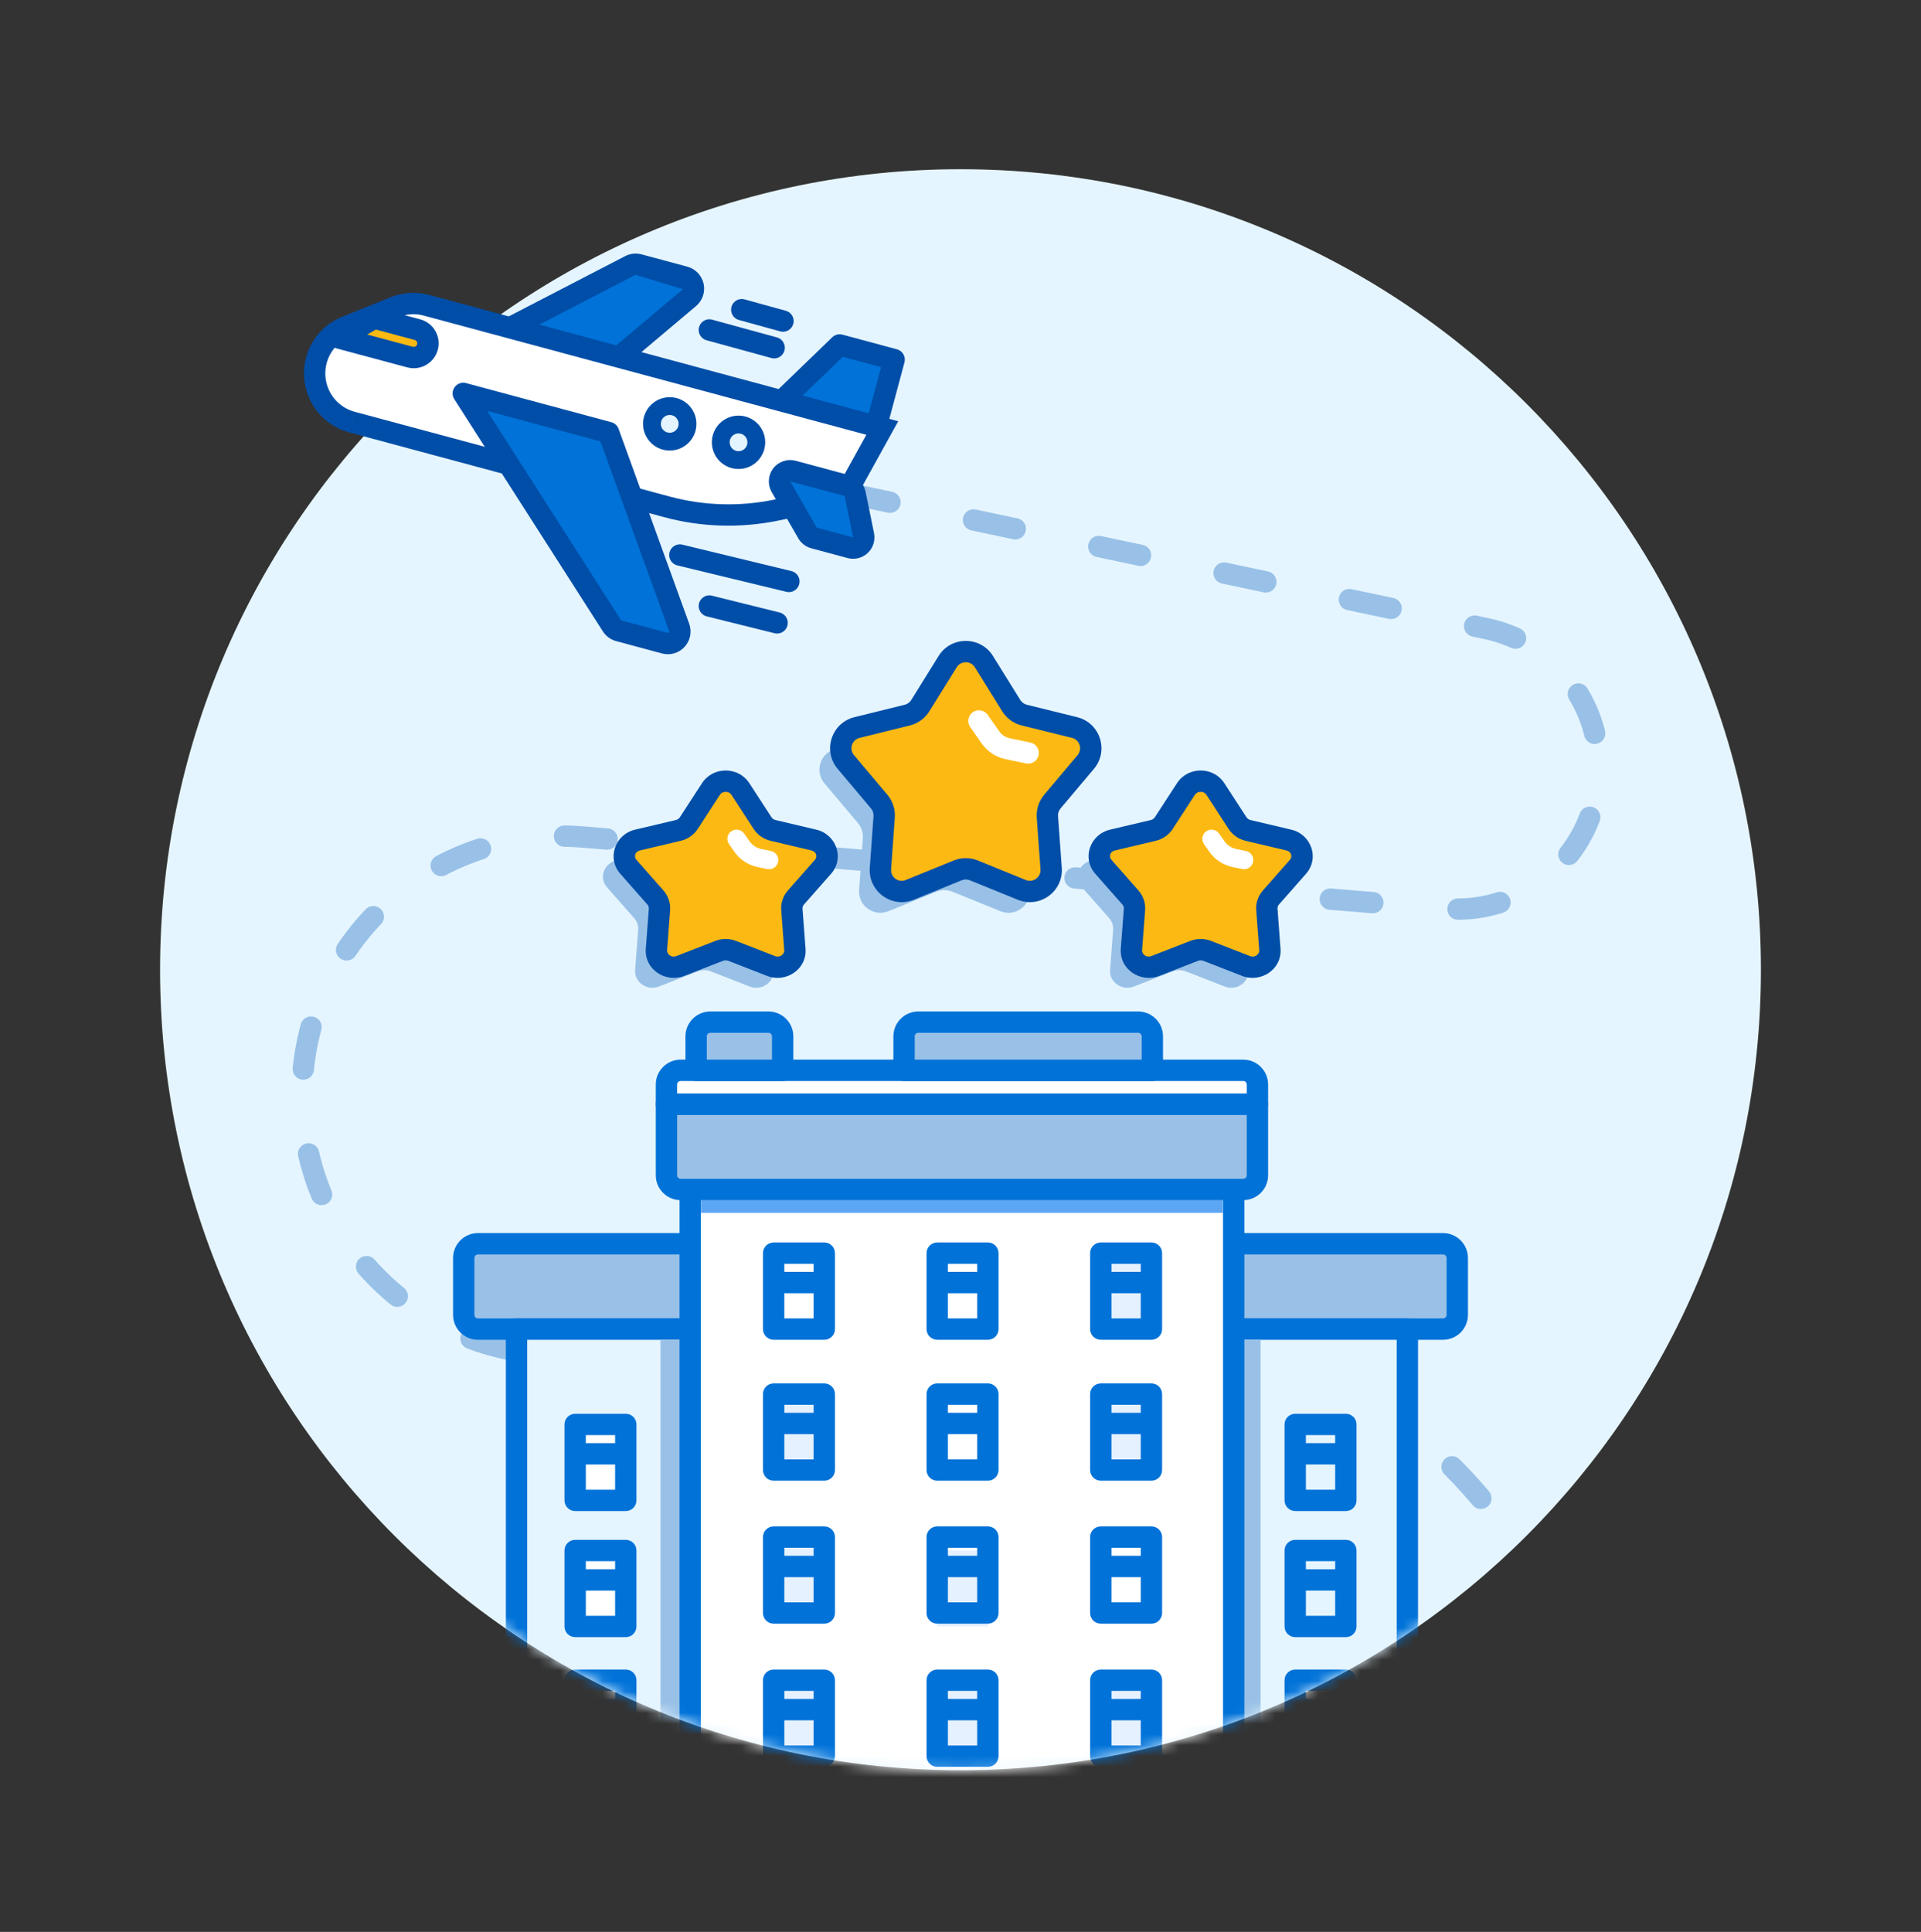 <svg width="180" height="181" viewBox="0 0 180 181" fill="none" xmlns="http://www.w3.org/2000/svg">
<rect x="0" y="0" width="180" height="181" fill="#333333" stroke="none"/>
<mask id="mask0_6231_3158" style="mask-type:luminance" maskUnits="userSpaceOnUse" x="0" y="0" width="180" height="181">
<path d="M180 0.854H0V180.854H180V0.854Z" fill="white"/>
</mask>
<g mask="url(#mask0_6231_3158)">
<mask id="mask1_6231_3158" style="mask-type:luminance" maskUnits="userSpaceOnUse" x="0" y="0" width="180" height="181">
<path d="M180 0.854H0V180.854H180V0.854Z" fill="white"/>
</mask>
<g mask="url(#mask1_6231_3158)">
<path d="M90 165.854C131.421 165.854 165 132.275 165 90.854C165 49.433 131.421 15.854 90 15.854C48.579 15.854 15 49.433 15 90.854C15 132.275 48.579 165.854 90 165.854Z" fill="#E5F5FF"/>
<mask id="mask2_6231_3158" style="mask-type:luminance" maskUnits="userSpaceOnUse" x="15" y="15" width="150" height="151">
<path d="M90 165.854C131.421 165.854 165 132.275 165 90.854C165 49.433 131.421 15.854 90 15.854C48.579 15.854 15 49.433 15 90.854C15 132.275 48.579 165.854 90 165.854Z" fill="white"/>
</mask>
<g mask="url(#mask2_6231_3158)">
<path d="M67.74 43.74L139.278 58.896C145.418 60.197 149.81 65.617 149.81 71.893C149.81 79.663 143.169 85.775 135.425 85.132L54.595 78.42C40.485 77.248 28.367 88.345 28.296 102.503C28.225 116.718 40.321 127.956 54.492 126.84L97.698 123.437H102.395C129.792 123.437 151.51 146.548 149.81 173.892" stroke="#99C1E7" stroke-width="2" stroke-linecap="round" stroke-linejoin="round" stroke-dasharray="4 8"/>
<path d="M135.217 116.528H44.783C44.048 116.528 43.452 117.124 43.452 117.859V123.192C43.452 123.927 44.048 124.523 44.783 124.523H135.217C135.952 124.523 136.548 123.927 136.548 123.192V117.859C136.548 117.124 135.952 116.528 135.217 116.528Z" fill="#99C1E7"/>
<path fill-rule="evenodd" clip-rule="evenodd" d="M44.783 117.528C44.6 117.528 44.452 117.676 44.452 117.859V123.192C44.452 123.375 44.6 123.523 44.783 123.523H135.217C135.399 123.523 135.548 123.375 135.548 123.192V117.859C135.548 117.676 135.399 117.528 135.217 117.528H44.783ZM42.452 117.859C42.452 116.572 43.496 115.528 44.783 115.528H135.217C136.504 115.528 137.548 116.572 137.548 117.859V123.192C137.548 124.479 136.504 125.523 135.217 125.523H44.783C43.496 125.523 42.452 124.479 42.452 123.192V117.859Z" fill="#0072D8"/>
<path d="M48.4 124.523H131.872V190.833H48.4V124.523Z" fill="#E5F5FF"/>
<path fill-rule="evenodd" clip-rule="evenodd" d="M132.872 124.523C132.872 123.971 132.424 123.523 131.872 123.523H48.4C47.847 123.523 47.4 123.971 47.4 124.523V190.833C47.4 191.385 47.847 191.833 48.4 191.833H131.872C132.424 191.833 132.872 191.385 132.872 190.833V124.523ZM130.872 125.523V189.833H49.4V125.523H130.872Z" fill="#0072D8"/>
<path d="M118.117 125.53H61.886V191.834H118.117V125.53Z" fill="#99C1E7"/>
<path d="M115.599 111.441H64.673V190.833H115.599V111.441Z" fill="white"/>
<path fill-rule="evenodd" clip-rule="evenodd" d="M63.673 111.441C63.673 110.889 64.121 110.441 64.673 110.441H115.599C116.152 110.441 116.599 110.889 116.599 111.441V190.833C116.599 191.385 116.152 191.833 115.599 191.833H64.673C64.121 191.833 63.673 191.385 63.673 190.833V111.441ZM65.673 112.441V189.833H114.599V112.441H65.673Z" fill="#0072D8"/>
<path d="M62.448 103.446H117.823V110.11C117.823 110.845 117.227 111.441 116.492 111.441H63.779C63.044 111.441 62.448 110.845 62.448 110.11V103.446Z" fill="#99C1E7"/>
<path fill-rule="evenodd" clip-rule="evenodd" d="M61.448 103.446C61.448 102.894 61.896 102.446 62.448 102.446H117.823C118.375 102.446 118.823 102.894 118.823 103.446V110.11C118.823 111.397 117.779 112.441 116.492 112.441H63.779C62.492 112.441 61.448 111.397 61.448 110.11V103.446ZM63.448 104.446V110.11C63.448 110.293 63.596 110.441 63.779 110.441H116.492C116.675 110.441 116.823 110.293 116.823 110.11V104.446H63.448Z" fill="#0072D8"/>
<path d="M62.448 101.609C62.448 100.874 63.044 100.278 63.779 100.278H116.492C117.227 100.278 117.823 100.874 117.823 101.609V103.446H62.448V101.609Z" fill="white"/>
<path fill-rule="evenodd" clip-rule="evenodd" d="M63.779 101.278C63.596 101.278 63.448 101.426 63.448 101.609V102.446H116.823V101.609C116.823 101.426 116.675 101.278 116.492 101.278H63.779ZM61.448 101.609C61.448 100.322 62.492 99.278 63.779 99.278H116.492C117.779 99.278 118.823 100.322 118.823 101.609V103.446C118.823 103.998 118.375 104.446 117.823 104.446H62.448C61.896 104.446 61.448 103.998 61.448 103.446V101.609Z" fill="#0072D8"/>
<path d="M84.711 97.096C84.711 96.361 85.307 95.765 86.042 95.765H106.644C107.379 95.765 107.975 96.361 107.975 97.096V100.278H84.711V97.096Z" fill="#99C1E7"/>
<path fill-rule="evenodd" clip-rule="evenodd" d="M86.042 96.765C85.859 96.765 85.711 96.913 85.711 97.096V99.278H106.975V97.096C106.975 96.913 106.827 96.765 106.644 96.765H86.042ZM83.711 97.096C83.711 95.808 84.755 94.765 86.042 94.765H106.644C107.931 94.765 108.975 95.808 108.975 97.096V100.278C108.975 100.83 108.527 101.278 107.975 101.278H84.711C84.159 101.278 83.711 100.83 83.711 100.278V97.096Z" fill="#0072D8"/>
<path d="M65.227 97.096C65.227 96.361 65.822 95.765 66.558 95.765H72.005C72.74 95.765 73.336 96.361 73.336 97.096V100.278H65.227V97.096Z" fill="#99C1E7"/>
<path fill-rule="evenodd" clip-rule="evenodd" d="M66.558 96.765C66.375 96.765 66.227 96.913 66.227 97.096V99.278H72.336V97.096C72.336 96.913 72.188 96.765 72.005 96.765H66.558ZM64.227 97.096C64.227 95.808 65.27 94.765 66.558 94.765H72.005C73.292 94.765 74.336 95.808 74.336 97.096V100.278C74.336 100.83 73.888 101.278 73.336 101.278H65.227C64.674 101.278 64.227 100.83 64.227 100.278V97.096Z" fill="#0072D8"/>
<path d="M114.59 112.441H65.676V113.633H114.59V112.441Z" fill="#5CA6F4"/>
<path fill-rule="evenodd" clip-rule="evenodd" d="M120.363 133.454C120.363 132.902 120.811 132.454 121.363 132.454H126.107C126.66 132.454 127.107 132.902 127.107 133.454V140.57C127.107 141.122 126.66 141.57 126.107 141.57H121.363C120.811 141.57 120.363 141.122 120.363 140.57V133.454ZM122.363 134.454V135.208H125.107V134.454H122.363ZM125.107 137.208H122.363V139.57H125.107V137.208Z" fill="#0072D8"/>
<path fill-rule="evenodd" clip-rule="evenodd" d="M120.363 145.267C120.363 144.715 120.811 144.267 121.363 144.267H126.107C126.66 144.267 127.107 144.715 127.107 145.267V152.383C127.107 152.935 126.66 153.383 126.107 153.383H121.363C120.811 153.383 120.363 152.935 120.363 152.383V145.267ZM122.363 146.267V147.022H125.107V146.267H122.363ZM125.107 149.022H122.363V151.383H125.107V149.022Z" fill="#0072D8"/>
<path d="M53.893 133.454H58.636V136.208V140.57H53.893V136.208V133.454Z" fill="white"/>
<path fill-rule="evenodd" clip-rule="evenodd" d="M52.893 133.454C52.893 132.902 53.34 132.454 53.893 132.454H58.636C59.189 132.454 59.636 132.902 59.636 133.454V140.57C59.636 141.122 59.189 141.57 58.636 141.57H53.893C53.34 141.57 52.893 141.122 52.893 140.57V133.454ZM54.893 134.454V135.208H57.636V134.454H54.893ZM57.636 137.208H54.893V139.57H57.636V137.208Z" fill="#0072D8"/>
<path d="M53.893 145.267H58.636V148.022V152.383H53.893V148.022V145.267Z" fill="white"/>
<path fill-rule="evenodd" clip-rule="evenodd" d="M52.893 145.267C52.893 144.715 53.34 144.267 53.893 144.267H58.636C59.189 144.267 59.636 144.715 59.636 145.267V152.383C59.636 152.935 59.189 153.383 58.636 153.383H53.893C53.34 153.383 52.893 152.935 52.893 152.383V145.267ZM54.893 146.267V147.022H57.636V146.267H54.893ZM57.636 149.022H54.893V151.383H57.636V149.022Z" fill="#0072D8"/>
<path d="M121.363 157.418H126.107V160.173V164.534H121.363V160.173V157.418Z" fill="white"/>
<path fill-rule="evenodd" clip-rule="evenodd" d="M120.363 157.418C120.363 156.866 120.811 156.418 121.363 156.418H126.107C126.66 156.418 127.107 156.866 127.107 157.418V164.534C127.107 165.086 126.66 165.534 126.107 165.534H121.363C120.811 165.534 120.363 165.086 120.363 164.534V157.418ZM122.363 158.418V159.173H125.107V158.418H122.363ZM125.107 161.173H122.363V163.534H125.107V161.173Z" fill="#0072D8"/>
<path d="M53.893 157.418H58.636V160.173V164.534H53.893V160.173V157.418Z" fill="#E6F1FF"/>
<path fill-rule="evenodd" clip-rule="evenodd" d="M52.893 157.418C52.893 156.866 53.34 156.418 53.893 156.418H58.636C59.189 156.418 59.636 156.866 59.636 157.418V164.534C59.636 165.086 59.189 165.534 58.636 165.534H53.893C53.34 165.534 52.893 165.086 52.893 164.534V157.418ZM54.893 158.418V159.173H57.636V158.418H54.893ZM57.636 161.173H54.893V163.534H57.636V161.173Z" fill="#0072D8"/>
<path d="M72.492 130.61H77.236V133.365V137.726H72.492V133.365V130.61Z" fill="#E6F1FF"/>
<path fill-rule="evenodd" clip-rule="evenodd" d="M71.492 130.61C71.492 130.058 71.94 129.61 72.492 129.61H77.236C77.788 129.61 78.236 130.058 78.236 130.61V137.726C78.236 138.278 77.788 138.726 77.236 138.726H72.492C71.94 138.726 71.492 138.278 71.492 137.726V130.61ZM73.492 131.61V132.365H76.236V131.61H73.492ZM76.236 134.365H73.492V136.726H76.236V134.365Z" fill="#0072D8"/>
<path d="M72.492 144.021H77.236V146.776V151.137H72.492V146.776V144.021Z" fill="#E6F1FF"/>
<path fill-rule="evenodd" clip-rule="evenodd" d="M71.492 144.006C71.492 143.454 71.94 143.006 72.492 143.006H77.236C77.788 143.006 78.236 143.454 78.236 144.006V151.122C78.236 151.674 77.788 152.122 77.236 152.122H72.492C71.94 152.122 71.492 151.674 71.492 151.122V144.006ZM73.492 145.006V145.761H76.236V145.006H73.492ZM76.236 147.761H73.492V150.122H76.236V147.761Z" fill="#0072D8"/>
<path d="M72.492 157.418H77.236V160.173V164.534H72.492V160.173V157.418Z" fill="#E6F1FF"/>
<path fill-rule="evenodd" clip-rule="evenodd" d="M71.492 157.418C71.492 156.866 71.94 156.418 72.492 156.418H77.236C77.788 156.418 78.236 156.866 78.236 157.418V164.534C78.236 165.086 77.788 165.534 77.236 165.534H72.492C71.94 165.534 71.492 165.086 71.492 164.534V157.418ZM73.492 158.418V159.173H76.236V158.418H73.492ZM76.236 161.173H73.492V163.534H76.236V161.173Z" fill="#0072D8"/>
<path d="M103.146 130.61H107.89V133.365V137.726H103.146V133.365V130.61Z" fill="#E6F1FF"/>
<path fill-rule="evenodd" clip-rule="evenodd" d="M102.146 130.61C102.146 130.058 102.594 129.61 103.146 129.61H107.89C108.443 129.61 108.89 130.058 108.89 130.61V137.726C108.89 138.278 108.443 138.726 107.89 138.726H103.146C102.594 138.726 102.146 138.278 102.146 137.726V130.61ZM104.146 131.61V132.365H106.89V131.61H104.146ZM106.89 134.365H104.146V136.726H106.89V134.365Z" fill="#0072D8"/>
<path d="M103.146 145.267H107.89V148.022V152.383H103.146V148.022V145.267Z" fill="white"/>
<path fill-rule="evenodd" clip-rule="evenodd" d="M102.146 144.006C102.146 143.454 102.594 143.006 103.146 143.006H107.89C108.443 143.006 108.89 143.454 108.89 144.006V151.122C108.89 151.674 108.443 152.122 107.89 152.122H103.146C102.594 152.122 102.146 151.674 102.146 151.122V144.006ZM104.146 145.006V145.761H106.89V145.006H104.146ZM106.89 147.761H104.146V150.122H106.89V147.761Z" fill="#0072D8"/>
<path d="M103.146 157.418H107.89V160.173V164.534H103.146V160.173V157.418Z" fill="#E6F1FF"/>
<path fill-rule="evenodd" clip-rule="evenodd" d="M102.146 157.418C102.146 156.866 102.594 156.418 103.146 156.418H107.89C108.443 156.418 108.89 156.866 108.89 157.418V164.534C108.89 165.086 108.443 165.534 107.89 165.534H103.146C102.594 165.534 102.146 165.086 102.146 164.534V157.418ZM104.146 158.418V159.173H106.89V158.418H104.146ZM106.89 161.173H104.146V163.534H106.89V161.173Z" fill="#0072D8"/>
<path d="M72.492 117.407H77.236V120.161V124.523H72.492V120.161V117.407Z" fill="white"/>
<path fill-rule="evenodd" clip-rule="evenodd" d="M71.492 117.407C71.492 116.855 71.94 116.407 72.492 116.407H77.236C77.788 116.407 78.236 116.855 78.236 117.407V124.523C78.236 125.075 77.788 125.523 77.236 125.523H72.492C71.94 125.523 71.492 125.075 71.492 124.523V117.407ZM73.492 118.407V119.161H76.236V118.407H73.492ZM76.236 121.161H73.492V123.523H76.236V121.161Z" fill="#0072D8"/>
<path d="M103.146 117.407H107.89V120.161V124.523H103.146V120.161V117.407Z" fill="#E6F1FF"/>
<path fill-rule="evenodd" clip-rule="evenodd" d="M102.146 117.407C102.146 116.855 102.594 116.407 103.146 116.407H107.89C108.443 116.407 108.89 116.855 108.89 117.407V124.523C108.89 125.075 108.443 125.523 107.89 125.523H103.146C102.594 125.523 102.146 125.075 102.146 124.523V117.407ZM104.146 118.407V119.161H106.89V118.407H104.146ZM106.89 121.161H104.146V123.523H106.89V121.161Z" fill="#0072D8"/>
<path fill-rule="evenodd" clip-rule="evenodd" d="M86.819 117.407C86.819 116.855 87.267 116.407 87.819 116.407H92.563C93.116 116.407 93.563 116.855 93.563 117.407V124.523C93.563 125.075 93.116 125.523 92.563 125.523H87.819C87.267 125.523 86.819 125.075 86.819 124.523V117.407ZM88.819 118.407V119.161H91.563V118.407H88.819ZM91.563 121.161H88.819V123.523H91.563V121.161Z" fill="#0072D8"/>
<path d="M87.819 133.116H92.563V135.871V140.232H87.819V135.871V133.116Z" fill="white"/>
<path fill-rule="evenodd" clip-rule="evenodd" d="M86.819 130.61C86.819 130.058 87.267 129.61 87.819 129.61H92.563C93.116 129.61 93.563 130.058 93.563 130.61V137.726C93.563 138.278 93.116 138.726 92.563 138.726H87.819C87.267 138.726 86.819 138.278 86.819 137.726V130.61ZM88.819 131.61V132.365H91.563V131.61H88.819ZM91.563 134.365H88.819V136.726H91.563V134.365Z" fill="#0072D8"/>
<path d="M87.819 145.267H92.563V148.022V152.383H87.819V148.022V145.267Z" fill="#E6F1FF"/>
<path fill-rule="evenodd" clip-rule="evenodd" d="M86.819 144.006C86.819 143.454 87.267 143.006 87.819 143.006H92.563C93.116 143.006 93.563 143.454 93.563 144.006V151.122C93.563 151.674 93.116 152.122 92.563 152.122H87.819C87.267 152.122 86.819 151.674 86.819 151.122V144.006ZM88.819 145.006V145.761H91.563V145.006H88.819ZM91.563 147.761H88.819V150.122H91.563V147.761Z" fill="#0072D8"/>
<path d="M87.819 157.418H92.563V160.173V164.534H87.819V160.173V157.418Z" fill="#E6F1FF"/>
<path fill-rule="evenodd" clip-rule="evenodd" d="M86.819 157.418C86.819 156.866 87.267 156.418 87.819 156.418H92.563C93.116 156.418 93.563 156.866 93.563 157.418V164.534C93.563 165.086 93.116 165.534 92.563 165.534H87.819C87.267 165.534 86.819 165.086 86.819 164.534V157.418ZM88.819 158.418V159.173H91.563V158.418H88.819ZM91.563 161.173H88.819V163.534H91.563V161.173Z" fill="#0072D8"/>
</g>
</g>
<path d="M86.797 63.99C87.579 62.731 89.411 62.731 90.194 63.99L92.756 68.112C93.031 68.555 93.469 68.872 93.975 68.997L98.687 70.161C100.126 70.516 100.692 72.258 99.737 73.392L96.609 77.103C96.273 77.501 96.106 78.015 96.143 78.535L96.493 83.376C96.599 84.855 95.117 85.931 93.744 85.373L89.249 83.545C88.765 83.348 88.225 83.348 87.742 83.545L83.246 85.373C81.873 85.931 80.391 84.855 80.498 83.376L80.847 78.535C80.885 78.015 80.718 77.501 80.382 77.103L77.254 73.392C76.298 72.258 76.864 70.516 78.303 70.161L83.015 68.997C83.521 68.872 83.959 68.555 84.234 68.112L86.797 63.99Z" fill="#99C1E7"/>
<path d="M88.797 61.99C89.579 60.731 91.411 60.731 92.194 61.99L94.756 66.112C95.031 66.555 95.469 66.872 95.975 66.997L100.687 68.161C102.126 68.516 102.692 70.258 101.737 71.392L98.609 75.103C98.273 75.501 98.106 76.015 98.143 76.535L98.493 81.376C98.599 82.855 97.117 83.931 95.744 83.373L91.249 81.545C90.765 81.348 90.225 81.348 89.742 81.545L85.246 83.373C83.873 83.931 82.391 82.855 82.498 81.376L82.847 76.535C82.885 76.015 82.718 75.501 82.382 75.103L79.254 71.392C78.298 70.258 78.864 68.516 80.303 68.161L85.015 66.997C85.521 66.872 85.959 66.555 86.234 66.112L88.797 61.99Z" fill="#FDB913"/>
<path fill-rule="evenodd" clip-rule="evenodd" d="M87.947 61.462C89.121 59.574 91.869 59.574 93.043 61.462L95.605 65.584C95.743 65.805 95.962 65.964 96.215 66.027L100.926 67.19C103.085 67.723 103.934 70.336 102.501 72.036L99.373 75.747C99.205 75.946 99.121 76.203 99.14 76.463L99.49 81.304C99.65 83.522 97.427 85.137 95.367 84.299L90.871 82.471C90.63 82.373 90.36 82.373 90.118 82.471L85.622 84.299C83.563 85.137 81.34 83.522 81.5 81.304L81.849 76.463C81.868 76.203 81.785 75.946 81.617 75.747L78.489 72.036C77.056 70.336 77.905 67.723 80.063 67.19L84.775 66.027C85.028 65.964 85.247 65.805 85.385 65.584L87.947 61.462ZM91.344 62.518C90.953 61.889 90.037 61.889 89.646 62.518L87.083 66.64C86.67 67.304 86.014 67.781 85.254 67.968L80.543 69.132C79.823 69.309 79.54 70.18 80.018 70.747L83.146 74.458C83.65 75.056 83.901 75.827 83.844 76.608L83.495 81.448C83.442 82.187 84.183 82.726 84.869 82.447L89.365 80.618C90.089 80.324 90.9 80.324 91.625 80.618L96.121 82.447C96.807 82.726 97.548 82.187 97.495 81.448L97.145 76.608C97.089 75.827 97.34 75.056 97.844 74.458L100.972 70.747C101.449 70.18 101.166 69.309 100.447 69.132L95.735 67.968C94.976 67.781 94.32 67.304 93.907 66.64L91.344 62.518Z" fill="#004EA8"/>
<path fill-rule="evenodd" clip-rule="evenodd" d="M91.155 66.724C91.608 66.408 92.231 66.518 92.548 66.97L93.62 68.503C93.86 68.847 94.222 69.085 94.633 69.17L96.545 69.567C97.086 69.68 97.433 70.209 97.321 70.75C97.209 71.29 96.68 71.638 96.139 71.525L94.226 71.129C93.317 70.94 92.514 70.411 91.981 69.65L90.909 68.117C90.593 67.664 90.703 67.041 91.155 66.724Z" fill="white"/>
<path d="M64.619 75.842C65.253 74.866 66.739 74.866 67.374 75.842L69.452 79.039C69.675 79.382 70.03 79.629 70.441 79.726L74.262 80.628C75.429 80.904 75.888 82.255 75.113 83.134L72.576 86.013C72.304 86.322 72.168 86.721 72.199 87.124L72.482 90.879C72.569 92.025 71.367 92.861 70.253 92.428L66.607 91.01C66.215 90.857 65.777 90.857 65.385 91.01L61.739 92.428C60.626 92.861 59.424 92.025 59.51 90.879L59.794 87.124C59.824 86.721 59.688 86.322 59.416 86.013L56.879 83.134C56.104 82.255 56.563 80.904 57.73 80.628L61.552 79.726C61.962 79.629 62.317 79.382 62.54 79.039L64.619 75.842Z" fill="#99C1E7"/>
<path d="M66.619 73.919C67.253 72.943 68.739 72.943 69.374 73.919L71.452 77.116C71.675 77.46 72.03 77.706 72.441 77.803L76.262 78.706C77.429 78.981 77.888 80.333 77.113 81.212L74.576 84.09C74.304 84.399 74.168 84.798 74.199 85.201L74.482 88.956C74.569 90.103 73.367 90.938 72.253 90.505L68.607 89.087C68.215 88.934 67.777 88.934 67.385 89.087L63.739 90.505C62.626 90.938 61.424 90.103 61.51 88.956L61.794 85.201C61.824 84.798 61.688 84.399 61.416 84.09L58.879 81.212C58.104 80.333 58.563 78.981 59.73 78.706L63.552 77.803C63.962 77.706 64.317 77.46 64.54 77.116L66.619 73.919Z" fill="#FDB913"/>
<path fill-rule="evenodd" clip-rule="evenodd" d="M65.781 73.374C66.809 71.791 69.183 71.791 70.212 73.374L72.291 76.571C72.369 76.692 72.502 76.79 72.671 76.83L76.492 77.732C78.345 78.17 79.171 80.39 77.864 81.873L75.327 84.751C75.229 84.862 75.186 84.997 75.196 85.126L75.48 88.881C75.627 90.836 73.619 92.109 71.891 91.437L68.245 90.019C68.086 89.957 67.906 89.957 67.748 90.019L64.102 91.437C62.374 92.109 60.366 90.836 60.513 88.881L60.797 85.126C60.806 84.997 60.764 84.862 60.666 84.751L58.129 81.873C56.822 80.39 57.648 78.17 59.501 77.732L63.322 76.83C63.491 76.79 63.624 76.692 63.702 76.571L65.781 73.374ZM68.535 74.464C68.295 74.095 67.698 74.095 67.457 74.464L65.379 77.661C65.011 78.227 64.435 78.622 63.782 78.776L59.961 79.679C59.48 79.793 59.387 80.275 59.63 80.55L62.166 83.429C62.613 83.936 62.842 84.599 62.791 85.277L62.508 89.031C62.482 89.37 62.878 89.767 63.377 89.573L67.023 88.155C67.648 87.912 68.345 87.912 68.97 88.155L72.616 89.573C73.115 89.767 73.511 89.37 73.485 89.031L73.202 85.277C73.151 84.599 73.379 83.936 73.826 83.429L76.363 80.55C76.606 80.275 76.513 79.793 76.032 79.679L72.211 78.776C71.558 78.622 70.982 78.227 70.614 77.661L68.535 74.464Z" fill="#004EA8"/>
<path fill-rule="evenodd" clip-rule="evenodd" d="M68.523 77.883C68.913 77.61 69.451 77.705 69.725 78.096L70.229 78.817C70.489 79.188 70.881 79.447 71.326 79.539L72.241 79.729C72.707 79.826 73.007 80.283 72.91 80.749C72.814 81.216 72.357 81.516 71.89 81.419L70.975 81.229C70.1 81.047 69.327 80.538 68.814 79.806L68.31 79.085C68.037 78.694 68.132 78.156 68.523 77.883Z" fill="white"/>
<path d="M109.125 75.842C109.76 74.866 111.246 74.866 111.88 75.842L113.959 79.039C114.182 79.382 114.537 79.629 114.947 79.726L118.769 80.628C119.936 80.904 120.395 82.255 119.62 83.134L117.083 86.013C116.811 86.322 116.675 86.721 116.705 87.124L116.989 90.879C117.075 92.025 115.874 92.861 114.76 92.428L111.114 91.01C110.722 90.857 110.284 90.857 109.892 91.01L106.246 92.428C105.132 92.861 103.93 92.025 104.017 90.879L104.3 87.124C104.331 86.721 104.195 86.322 103.923 86.013L101.386 83.134C100.611 82.255 101.07 80.904 102.237 80.628L106.059 79.726C106.469 79.629 106.824 79.382 107.047 79.039L109.125 75.842Z" fill="#99C1E7"/>
<path d="M111.125 73.919C111.76 72.943 113.246 72.943 113.88 73.919L115.959 77.116C116.182 77.46 116.537 77.706 116.947 77.803L120.769 78.706C121.936 78.981 122.395 80.333 121.62 81.212L119.083 84.09C118.811 84.399 118.675 84.798 118.705 85.201L118.989 88.956C119.075 90.103 117.874 90.938 116.76 90.505L113.114 89.087C112.722 88.934 112.284 88.934 111.892 89.087L108.246 90.505C107.132 90.938 105.93 90.103 106.017 88.956L106.3 85.201C106.331 84.798 106.195 84.399 105.923 84.09L103.386 81.212C102.611 80.333 103.07 78.981 104.237 78.706L108.059 77.803C108.469 77.706 108.824 77.46 109.047 77.116L111.125 73.919Z" fill="#FDB913"/>
<path fill-rule="evenodd" clip-rule="evenodd" d="M110.287 73.374C111.316 71.791 113.69 71.791 114.719 73.374L116.797 76.571C116.876 76.692 117.009 76.79 117.177 76.83L120.999 77.732C122.852 78.17 123.677 80.39 122.37 81.873L119.834 84.751C119.735 84.862 119.693 84.997 119.703 85.126L119.986 88.881C120.134 90.836 118.126 92.109 116.398 91.437L112.752 90.019C112.593 89.957 112.413 89.957 112.255 90.019L108.609 91.437C106.881 92.109 104.873 90.836 105.02 88.881L105.304 85.126C105.313 84.997 105.271 84.862 105.173 84.751L102.636 81.873C101.329 80.39 102.155 78.17 104.008 77.732L107.829 76.83C107.997 76.79 108.131 76.692 108.209 76.571L110.287 73.374ZM113.042 74.464C112.802 74.095 112.204 74.095 111.964 74.464L109.886 77.661C109.518 78.227 108.941 78.622 108.289 78.776L104.467 79.679C103.987 79.793 103.894 80.275 104.136 80.55L106.673 83.429C107.12 83.936 107.349 84.599 107.298 85.277L107.014 89.031C106.989 89.37 107.385 89.767 107.884 89.573L111.53 88.155C112.155 87.912 112.852 87.912 113.477 88.155L117.123 89.573C117.622 89.767 118.018 89.37 117.992 89.031L117.709 85.277C117.657 84.599 117.886 83.936 118.333 83.429L120.87 80.55C121.113 80.275 121.02 79.793 120.539 79.679L116.718 78.776C116.065 78.622 115.489 78.227 115.121 77.661L113.042 74.464Z" fill="#004EA8"/>
<path fill-rule="evenodd" clip-rule="evenodd" d="M113.03 77.883C113.42 77.61 113.958 77.705 114.231 78.096L114.736 78.817C114.996 79.188 115.388 79.447 115.833 79.539L116.748 79.729C117.214 79.826 117.514 80.283 117.417 80.749C117.32 81.216 116.863 81.516 116.397 81.419L115.482 81.229C114.606 81.047 113.834 80.538 113.321 79.806L112.817 79.085C112.544 78.694 112.639 78.156 113.03 77.883Z" fill="white"/>
<path d="M36.145 36.735L49.761 40.399L64.576 27.909C64.734 27.776 64.852 27.602 64.918 27.406C64.984 27.21 64.996 27 64.951 26.798C64.906 26.596 64.808 26.411 64.665 26.261C64.523 26.112 64.343 26.004 64.144 25.951L59.846 24.794C59.575 24.722 59.287 24.755 59.039 24.885L36.145 36.735Z" fill="#0072D8"/>
<path fill-rule="evenodd" clip-rule="evenodd" d="M58.577 23.998C59.046 23.753 59.59 23.692 60.102 23.827L60.106 23.828L64.404 24.985C64.78 25.087 65.121 25.29 65.389 25.571C65.658 25.853 65.844 26.203 65.928 26.582C66.011 26.962 65.99 27.358 65.866 27.726C65.741 28.094 65.519 28.422 65.221 28.673L50.405 41.163C50.155 41.374 49.817 41.45 49.501 41.364L35.886 37.701C35.487 37.593 35.196 37.252 35.151 36.842C35.107 36.432 35.319 36.036 35.686 35.847L58.574 23.999C58.575 23.999 58.576 23.998 58.577 23.998ZM59.589 25.76C59.56 25.753 59.53 25.756 59.503 25.77L59.498 25.773L38.893 36.439L49.516 39.297L63.931 27.145C63.931 27.145 63.931 27.145 63.931 27.145C63.949 27.13 63.963 27.11 63.971 27.087M59.589 25.76C59.589 25.76 59.589 25.76 59.589 25.76ZM59.589 25.76L63.883 26.916ZM63.883 26.916C63.883 26.916 63.883 26.916 63.883 26.916ZM63.883 26.916C63.905 26.922 63.925 26.934 63.941 26.951C63.958 26.968 63.969 26.99 63.975 27.014C63.98 27.038 63.978 27.063 63.971 27.087" fill="#004EA8"/>
<path d="M73.657 38.132L82.779 40.576L84.567 33.902L79.462 32.528L73.657 38.132Z" fill="#0072D8"/>
<path fill-rule="evenodd" clip-rule="evenodd" d="M77.984 31.598C78.237 31.354 78.599 31.261 78.939 31.352L84.044 32.726C84.577 32.87 84.893 33.418 84.75 33.951L82.962 40.625C82.893 40.881 82.726 41.099 82.496 41.232C82.266 41.365 81.993 41.401 81.737 41.332L72.615 38.888C72.267 38.794 71.996 38.521 71.906 38.172C71.816 37.823 71.92 37.453 72.18 37.202L77.984 31.598ZM78.966 33.431L74.84 37.413L81.289 39.141L82.559 34.398L78.966 33.431Z" fill="#004EA8"/>
<path d="M32.965 39.542L62.495 47.489C65.832 48.387 69.33 48.492 72.714 47.797L79.148 46.471L82.672 40.1L39.942 28.596C38.96 28.333 37.919 28.397 36.976 28.778L32.43 30.608C31.515 30.977 30.738 31.625 30.211 32.461C29.683 33.298 29.431 34.279 29.49 35.268C29.549 36.256 29.916 37.201 30.54 37.968C31.163 38.735 32.011 39.285 32.964 39.541" fill="white"/>
<path fill-rule="evenodd" clip-rule="evenodd" d="M36.602 27.851C37.746 27.388 39.009 27.311 40.201 27.63L40.202 27.63L84.165 39.467L79.8 47.357L72.916 48.776C69.379 49.503 65.722 49.393 62.235 48.455L32.705 40.508L33.225 38.577L62.755 46.523C65.941 47.381 69.282 47.481 72.513 46.817L78.495 45.584L81.178 40.734L39.683 29.562C39.683 29.562 39.684 29.562 39.683 29.562C38.911 29.355 38.093 29.405 37.351 29.705L32.803 31.536C32.084 31.826 31.472 32.336 31.056 32.995C30.641 33.654 30.442 34.428 30.488 35.208M36.602 27.851C36.602 27.85 36.602 27.851 36.602 27.851ZM36.602 27.851L32.057 29.68C30.946 30.128 30.005 30.914 29.365 31.928C28.726 32.941 28.42 34.131 28.492 35.328C28.563 36.524 29.008 37.669 29.764 38.599C30.52 39.529 31.548 40.197 32.704 40.507L33.223 38.576C32.474 38.374 31.807 37.941 31.316 37.337C30.825 36.733 30.535 35.988 30.488 35.208" fill="#004EA8"/>
<path d="M43.409 36.858L57.023 40.522L63.638 58.778C63.709 58.972 63.724 59.182 63.684 59.385C63.644 59.588 63.549 59.776 63.41 59.928C63.27 60.081 63.092 60.192 62.895 60.25C62.697 60.308 62.487 60.31 62.288 60.257L57.99 59.1C57.719 59.027 57.486 58.856 57.334 58.619L43.409 36.858Z" fill="#0072D8"/>
<path fill-rule="evenodd" clip-rule="evenodd" d="M42.602 36.267C42.846 35.934 43.27 35.785 43.669 35.892L57.283 39.556C57.598 39.641 57.852 39.874 57.963 40.181L64.578 58.437C64.711 58.803 64.74 59.199 64.665 59.58C64.665 59.58 64.665 59.58 64.665 59.58C64.589 59.961 64.411 60.315 64.148 60.602C63.886 60.89 63.549 61.1 63.175 61.21C62.802 61.319 62.404 61.323 62.028 61.222L57.731 60.066C57.219 59.928 56.777 59.604 56.492 59.159L42.567 37.397C42.344 37.049 42.358 36.6 42.602 36.267ZM45.644 38.495L58.176 58.08C58.176 58.08 58.176 58.08 58.176 58.08C58.194 58.107 58.22 58.126 58.249 58.134L62.548 59.291C62.569 59.297 62.592 59.296 62.614 59.29C62.636 59.284 62.655 59.272 62.671 59.254C62.687 59.237 62.698 59.215 62.703 59.191C62.708 59.166 62.706 59.141 62.698 59.118M62.698 59.118L56.26 41.352L45.644 38.495" fill="#004EA8"/>
<path d="M70.868 41.439C70.868 42.36 70.121 43.106 69.201 43.106C68.28 43.106 67.534 42.36 67.534 41.439C67.534 40.519 68.28 39.773 69.201 39.773C70.121 39.773 70.868 40.519 70.868 41.439Z" fill="#E5F5FF"/>
<path fill-rule="evenodd" clip-rule="evenodd" d="M69.201 40.606C68.741 40.606 68.368 40.979 68.368 41.44C68.368 41.9 68.741 42.273 69.201 42.273C69.661 42.273 70.034 41.9 70.034 41.44C70.034 40.979 69.661 40.606 69.201 40.606ZM66.701 41.44C66.701 40.059 67.82 38.94 69.201 38.94C70.582 38.94 71.701 40.059 71.701 41.44C71.701 42.82 70.582 43.94 69.201 43.94C67.82 43.94 66.701 42.82 66.701 41.44Z" fill="#004EA8"/>
<path d="M64.421 39.712C64.421 40.633 63.675 41.379 62.755 41.379C61.834 41.379 61.088 40.633 61.088 39.712C61.088 38.792 61.834 38.045 62.755 38.045C63.675 38.045 64.421 38.792 64.421 39.712Z" fill="#E5F5FF"/>
<path fill-rule="evenodd" clip-rule="evenodd" d="M62.755 38.879C62.295 38.879 61.922 39.252 61.922 39.712C61.922 40.172 62.295 40.545 62.755 40.545C63.215 40.545 63.588 40.172 63.588 39.712C63.588 39.252 63.215 38.879 62.755 38.879ZM60.255 39.712C60.255 38.331 61.374 37.212 62.755 37.212C64.136 37.212 65.255 38.331 65.255 39.712C65.255 41.093 64.136 42.212 62.755 42.212C61.374 42.212 60.255 41.093 60.255 39.712Z" fill="#004EA8"/>
<path d="M39.113 30.883L35.079 29.802L31.819 31.684L38.424 33.454C39.134 33.644 39.864 33.223 40.054 32.513C40.244 31.803 39.823 31.073 39.113 30.883Z" fill="#FDB913"/>
<path fill-rule="evenodd" clip-rule="evenodd" d="M34.579 28.936C34.809 28.803 35.082 28.767 35.338 28.836L39.371 29.917C40.615 30.25 41.353 31.528 41.02 32.772C40.687 34.015 39.408 34.753 38.165 34.42L31.56 32.65C31.169 32.545 30.88 32.216 30.828 31.815C30.775 31.414 30.969 31.02 31.319 30.818L34.579 28.936ZM35.22 30.875L34.41 31.343L38.683 32.488C38.859 32.535 39.041 32.431 39.088 32.254C39.135 32.077 39.03 31.896 38.854 31.849L35.22 30.875Z" fill="#004EA8"/>
<path d="M80.127 46.276C80.051 45.905 79.773 45.608 79.407 45.51L74.301 44.136C73.91 44.03 73.495 44.171 73.249 44.491C73.002 44.812 72.973 45.249 73.174 45.599L75.666 49.934C75.798 50.164 76.017 50.333 76.273 50.401L79.678 51.317C80.012 51.407 80.37 51.317 80.622 51.08C80.875 50.842 80.987 50.491 80.917 50.152L80.127 46.276Z" fill="#0072D8"/>
<path fill-rule="evenodd" clip-rule="evenodd" d="M74.561 43.17C74.561 43.17 74.561 43.17 74.561 43.17L79.667 44.544C80.398 44.741 80.956 45.334 81.107 46.076L81.897 49.952C81.897 49.952 81.897 49.952 81.897 49.952C82.035 50.631 81.812 51.334 81.308 51.808C80.802 52.283 80.087 52.463 79.418 52.283L76.014 51.367C75.501 51.229 75.064 50.893 74.799 50.433L72.307 46.098C72.307 46.098 72.307 46.098 72.307 46.098C71.904 45.397 71.963 44.522 72.456 43.881C72.949 43.24 73.78 42.96 74.561 43.17ZM74.041 45.101L76.533 49.436L79.937 50.351L79.147 46.475L74.041 45.101Z" fill="#004EA8"/>
<path d="M69.503 29.014L73.367 30.08" stroke="#004EA8" stroke-width="2" stroke-linecap="round"/>
<path d="M66.467 56.779L72.815 58.356" stroke="#004EA8" stroke-width="2" stroke-linecap="round"/>
<path d="M66.467 30.914L72.539 32.578" stroke="#004EA8" stroke-width="2" stroke-linecap="round"/>
<path d="M63.706 52.001L73.919 54.475" stroke="#004EA8" stroke-width="2" stroke-linecap="round"/>
</g>
</svg>
